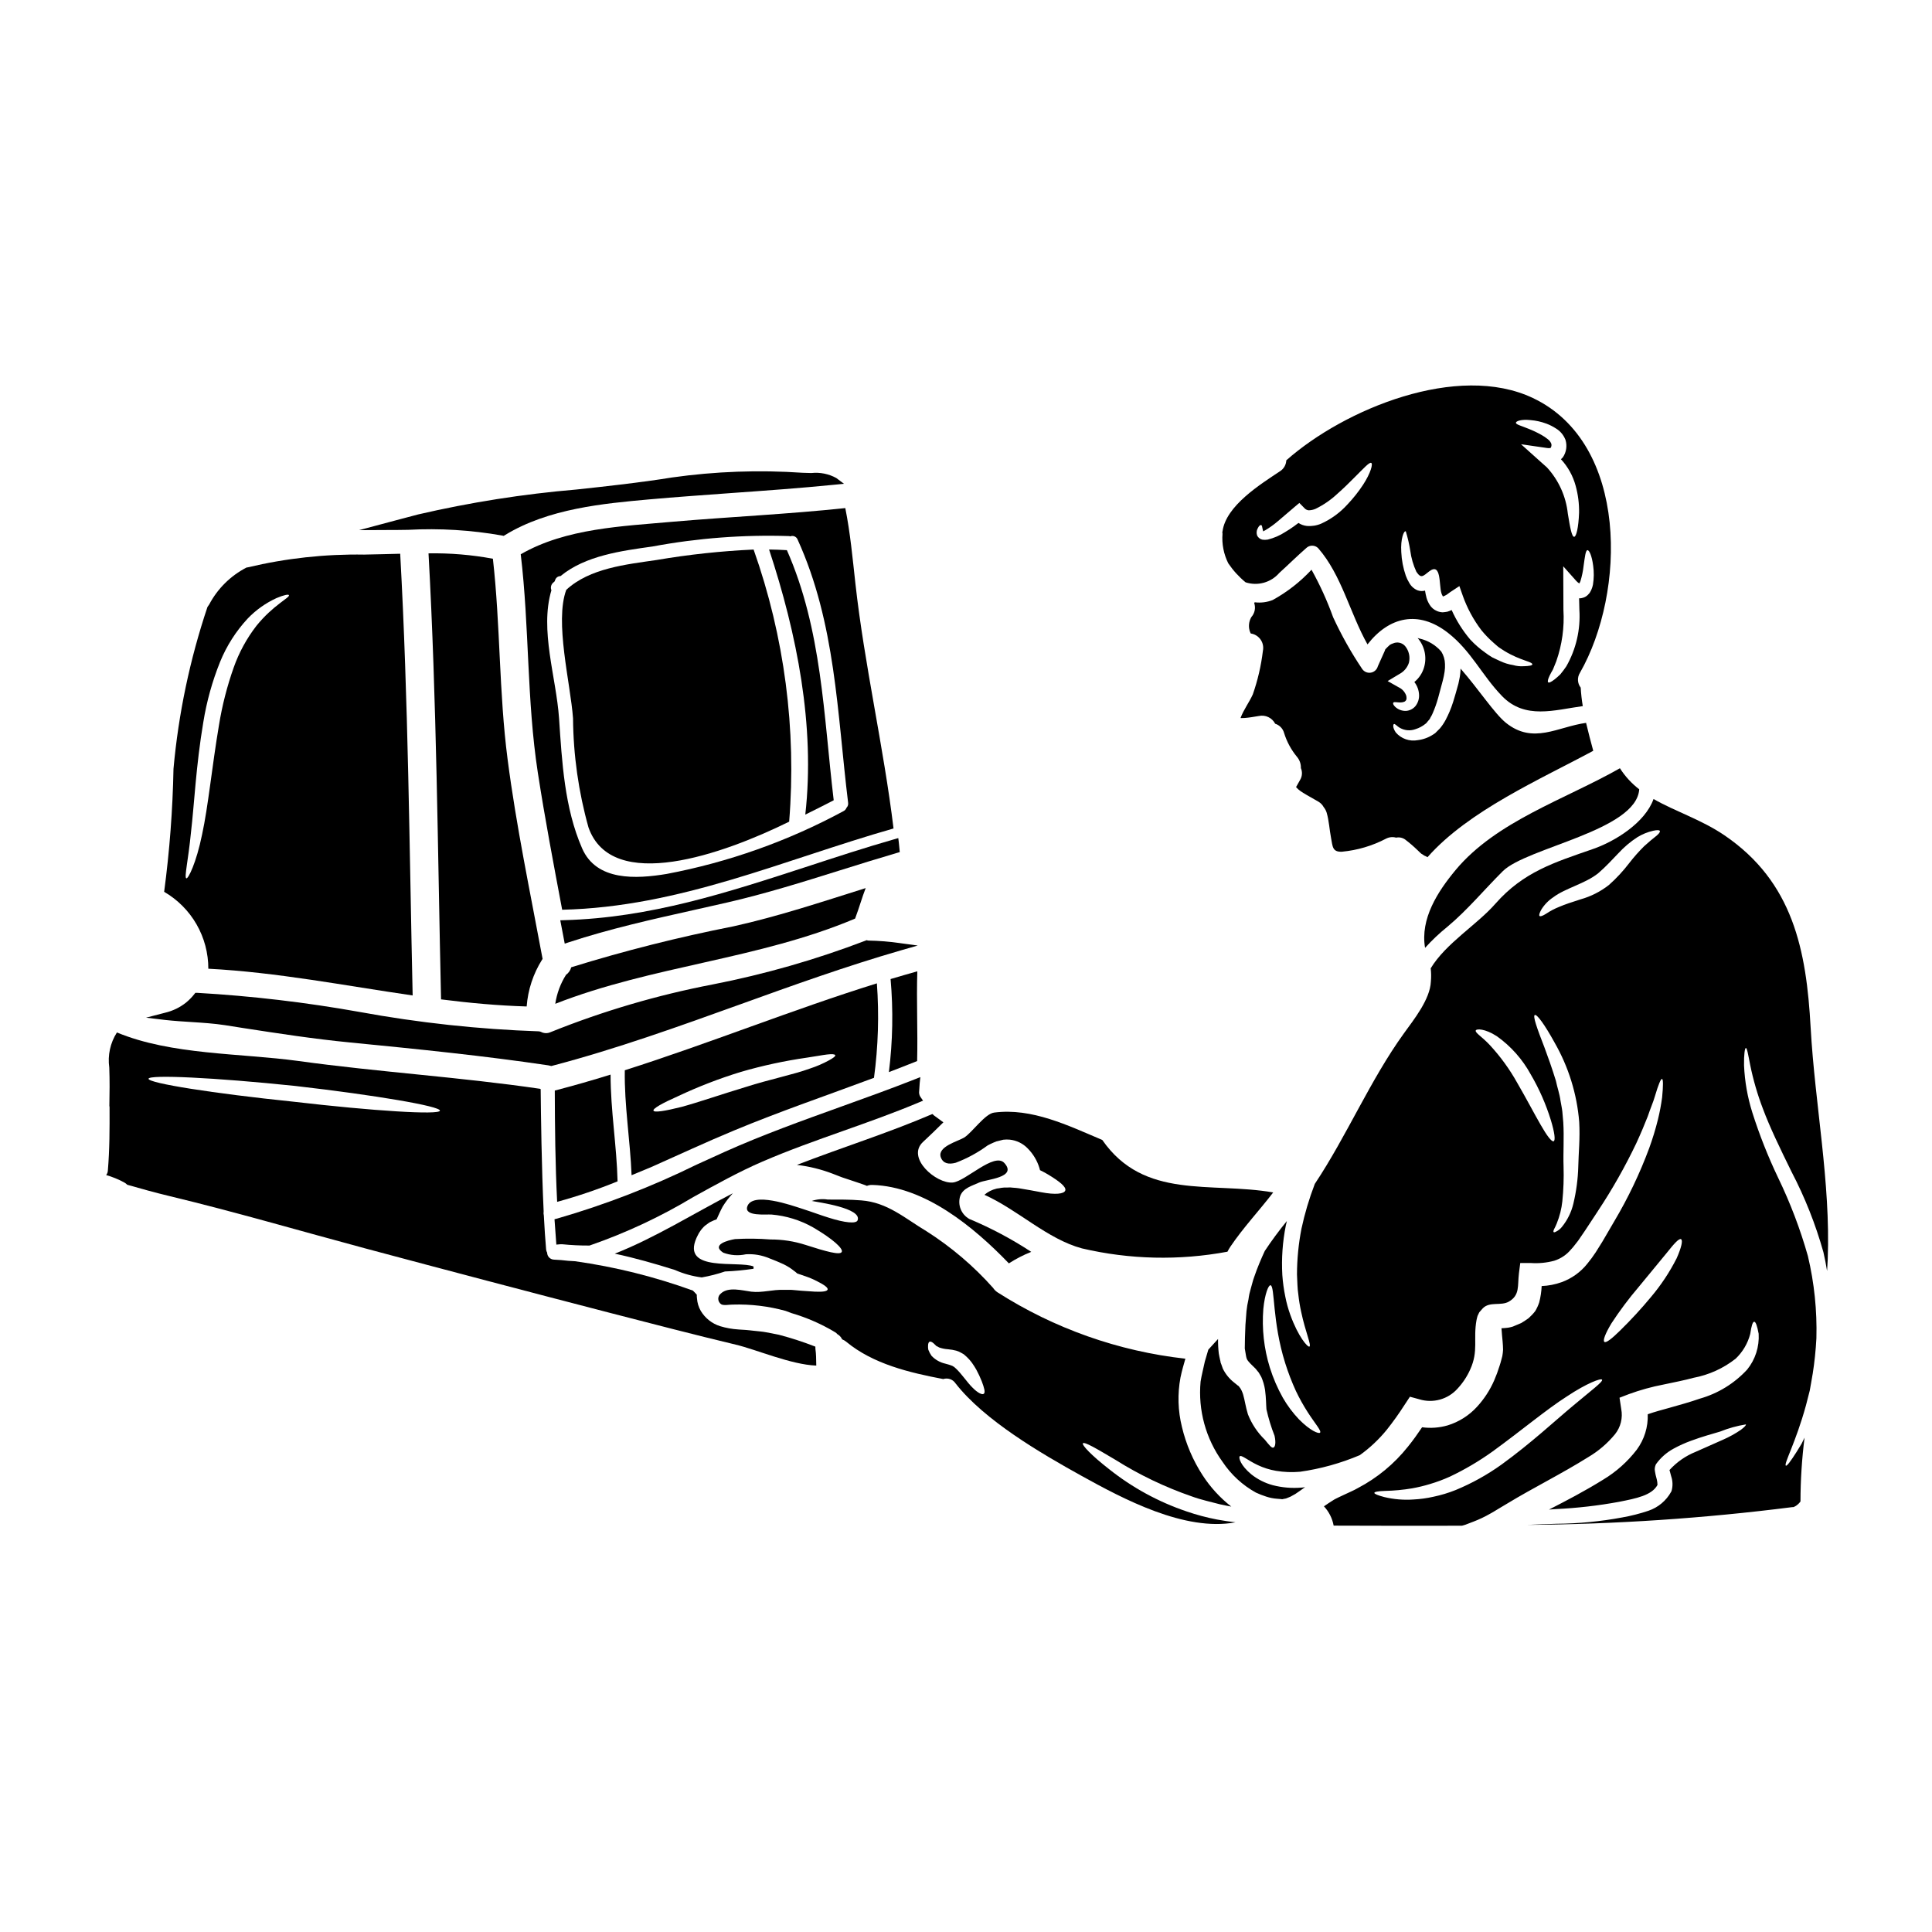 <?xml version="1.0" encoding="UTF-8"?>
<!-- Uploaded to: ICON Repo, www.iconrepo.com, Generator: ICON Repo Mixer Tools -->
<svg fill="#000000" width="800px" height="800px" version="1.1" viewBox="144 144 512 512" xmlns="http://www.w3.org/2000/svg">
 <g>
  <path d="m295.86 334.36c0.078 9.785 1.457 19.516 4.102 28.941 6.203 17.531 35.664 7.086 53.176-1.551v-0.027c1.965-24.426-1.246-48.988-9.422-72.086-8.637 0.395-17.242 1.324-25.762 2.777-8 1.18-17.684 2.148-23.887 7.902-3.137 8.48 1.117 24.738 1.793 34.043z"/>
  <path d="m357.41 359.88c2.953-1.453 5.512-2.754 7.531-3.801-2.699-22.562-3.102-45.168-12.406-66.281-1.574-0.098-3.148-0.148-4.723-0.172 7.375 22.332 12.25 46.742 9.598 70.254z"/>
  <path d="m282 290.89c2.301 19.258 1.574 38.645 4.527 57.859 1.879 12.184 4.18 24.262 6.453 36.344 31.238-0.727 58.352-13.129 87.816-21.539-2.629-21.648-7.707-43.297-10.109-64.945-0.746-6.691-1.352-13.383-2.676-19.961-15.105 1.602-30.387 2.301-45.543 3.602-13.48 1.215-28.465 1.715-40.469 8.641zm71.137-4.824c0.094 0.012 0.184 0.039 0.27 0.074 0.375-0.148 0.793-0.145 1.164 0.016 0.367 0.16 0.66 0.461 0.805 0.836 10.109 22.258 10.457 45.871 13.383 69.73 0.082 0.492-0.078 0.992-0.426 1.348-0.148 0.395-0.445 0.719-0.824 0.902-14.664 7.922-30.465 13.531-46.84 16.633-8.031 1.328-18.609 1.969-22.41-6.801-4.676-10.707-5.328-22.91-6.106-34.445-0.746-10.855-5.176-23.359-2.023-33.941v0.004c-0.273-0.66-0.125-1.418 0.375-1.926 0.148-0.148 0.328-0.277 0.477-0.426 0.047-0.152 0.105-0.305 0.172-0.453 0.223-0.566 0.77-0.941 1.379-0.945 6.629-5.453 16.18-6.691 24.434-7.852v-0.004c11.922-2.219 24.051-3.141 36.172-2.75z"/>
  <path d="m252.16 284.41c8.344-0.449 16.707 0.059 24.934 1.516l0.395 0.086 0.34-0.207c11.48-7.051 26.207-8.371 38.039-9.445 7.367-0.66 14.895-1.18 22.172-1.715 8.902-0.633 18.105-1.289 27.109-2.188l2.516-0.246-2.023-1.516-0.004-0.008c-2.016-1.113-4.328-1.578-6.621-1.328-0.699 0-1.457-0.031-2.277-0.066-11.551-0.793-23.152-0.379-34.617 1.238-8.465 1.371-17.066 2.301-25.387 3.199-14.133 1.195-28.156 3.406-41.973 6.613-1.969 0.5-3.938 1.027-5.867 1.551l-9.746 2.602 7.66-0.039c1.773 0.008 3.559-0.02 5.352-0.047z"/>
  <path d="m329.25 470.73 0.352-0.523 0.199-0.277 0.098-0.125 0.277-0.324 0.277-0.305 0.148-0.148 0.352-0.301-0.004 0.004c0.25-0.207 0.516-0.398 0.785-0.574l0.426-0.277 0.277-0.125c0.477-0.242 0.969-0.449 1.477-0.625 0.477-1.051 0.977-2.199 1.625-3.402 0.781-1.25 1.676-2.422 2.676-3.504-10.156 5.227-20.559 11.781-31.289 16.008 5.398 1.152 10.703 2.676 15.957 4.328v0.004c2.254 0.992 4.641 1.656 7.086 1.965 2.09-0.363 4.144-0.891 6.152-1.574 2.535-0.102 5.066-0.344 7.578-0.723v-0.602c-3.902-1.625-19.184 1.652-15.129-7.555 0.23-0.438 0.453-0.969 0.68-1.344z"/>
  <path d="m293.63 387.85-1.152 0.035 1.18 6.184 1.062-0.348c10.879-3.582 22.23-6.113 33.207-8.566 2.906-0.648 5.816-1.301 8.723-1.969 10.156-2.328 20.176-5.469 29.871-8.508 5.027-1.574 10.055-3.148 15.129-4.633l0.789-0.227-0.066-0.789c-0.051-0.586-0.102-1.18-0.18-1.785l-0.141-1.141-1.105 0.32c-7.727 2.215-15.41 4.723-22.828 7.156-21.492 7-41.777 13.633-64.488 14.27z"/>
  <path d="m387.73 431.06 0.176-1.617-1.516 0.598c-6.492 2.562-13.188 4.969-19.656 7.293-10.121 3.641-20.59 7.402-30.605 11.883-2.508 1.121-5.004 2.262-7.477 3.402v-0.004c-11.863 5.84-24.215 10.621-36.914 14.293l-0.789 0.203 0.488 6.723 0.992-0.09c0.211-0.016 0.418-0.016 0.629 0 2.328 0.238 4.672 0.348 7.012 0.336h0.145l0.141-0.043h0.004c9.539-3.309 18.711-7.598 27.363-12.805 5.973-3.305 12.148-6.731 18.258-9.367 7.035-3.043 14.402-5.656 21.531-8.184 6.602-2.344 13.426-4.762 19.984-7.523l1.121-0.473-0.695-1-0.004 0.004c-0.305-0.48-0.418-1.055-0.324-1.613l0.047-0.707c0.02-0.438 0.047-0.883 0.09-1.309z"/>
  <path d="m295.38 400.34c-0.211 0.809-0.699 1.516-1.379 2-1.473 2.336-2.441 4.949-2.848 7.68 25.762-10.105 53.922-11.781 79.461-22.586 1.152-3.078 1.879-5.754 2.801-8.082-11.602 3.652-23.086 7.477-35.031 10.133-14.516 2.856-28.871 6.477-43.004 10.855z"/>
  <path d="m387.05 425.19c0.199-7.926-0.199-15.859 0.051-23.785-2.363 0.672-4.75 1.352-7.086 2.051 0.727 8.215 0.574 16.484-0.449 24.664 2.481-0.961 4.984-1.914 7.484-2.93z"/>
  <path d="m305.81 428.78c-4.875 1.523-9.805 2.934-14.785 4.227 0.027 9.629 0.125 19.582 0.625 29.488l0.004 0.004c5.441-1.488 10.785-3.301 16.008-5.43-0.227-9.445-1.852-18.809-1.852-28.289z"/>
  <path d="m274.62 292.07c-5.625-1.047-11.34-1.523-17.059-1.426 2.176 39.293 2.426 78.859 3.324 118.2 7.504 0.953 15.055 1.652 22.688 1.879v-0.004c0.332-4.414 1.742-8.684 4.102-12.43 0.035-0.055 0.074-0.105 0.121-0.152-3.273-17.605-6.977-35.164-9.277-52.922-2.301-17.688-1.898-35.492-3.898-53.148z"/>
  <path d="m194.87 414.86c2.871 0.184 5.836 0.375 8.723 0.816l5.008 0.789c9.172 1.414 18.656 2.875 28.059 3.789 18.695 1.832 35.559 3.543 52.648 6.074h-0.004c0.102 0.012 0.203 0.035 0.301 0.066l0.496 0.117 0.227-0.059c16.926-4.434 33.688-10.473 49.906-16.312 13.848-5 28.168-10.137 42.484-14.273l4.488-1.289-4.625-0.629v-0.004c-2.812-0.41-5.648-0.637-8.492-0.684l-0.109-0.02-0.316-0.078-0.305 0.121h0.004c-13.129 5.019-26.668 8.898-40.465 11.598-14.703 2.824-29.102 7.059-42.988 12.648-0.832 0.383-1.797 0.348-2.602-0.098l-0.449-0.113h0.004c-15.98-0.547-31.898-2.269-47.629-5.152-14.211-2.539-28.566-4.227-42.98-5.055h-0.488l-0.312 0.395h0.004c-0.641 0.805-1.363 1.539-2.156 2.188-1.633 1.297-3.527 2.211-5.555 2.688l-5.047 1.309 5.172 0.621c2.34 0.254 4.699 0.402 7 0.547z"/>
  <path d="m338.48 443.61c12.203-5.078 24.762-9.355 37.141-13.98h-0.004c1.121-8.297 1.375-16.688 0.766-25.035-22.457 7.004-44.395 15.906-66.805 23.035-0.148 9.305 1.426 18.5 1.797 27.816 1.777-0.75 3.543-1.453 5.305-2.203 7.238-3.207 14.438-6.582 21.801-9.633zm-14.809-9.105c5.406-2.547 10.992-4.703 16.707-6.453 5.742-1.664 11.59-2.926 17.508-3.773 2.25-0.328 4.027-0.676 5.301-0.828 1.273-0.148 2.027-0.098 2.152 0.176 0.125 0.277-0.504 0.746-1.652 1.375-1.609 0.883-3.301 1.609-5.047 2.176-4.352 1.602-10.578 2.824-17.059 4.902-6.531 1.969-12.508 4.051-16.926 5.25-4.453 1.125-7.277 1.551-7.477 1-0.203-0.547 2.316-1.973 6.492-3.824z"/>
  <path d="m469.51 293.29c1.277 1.887 2.816 3.582 4.578 5.027 3.203 1.047 6.723 0.07 8.93-2.477 2.402-2.176 4.699-4.453 7.129-6.578 0.879-0.875 2.301-0.875 3.176 0 6.227 7.129 8.379 17.156 13.078 25.512 5.703-7.328 13.48-9.156 21.285-3.102 6.227 4.852 9.004 11.254 14.355 16.781 6.106 6.324 13.957 3.676 21.41 2.676l0.004 0.004c-0.273-1.621-0.457-3.258-0.551-4.902-0.891-1.141-0.969-2.715-0.199-3.938 12.129-21.207 13.008-60.754-12.48-72.816-19.91-9.445-49.922 2.879-65.336 16.508h-0.004c-0.047 1.184-0.672 2.269-1.672 2.902-5.18 3.453-14.336 9.133-15.23 15.934h-0.004c-0.027 0.062-0.047 0.129-0.051 0.199 0 0.148 0.051 0.277 0.051 0.426-0.215 2.703 0.316 5.418 1.531 7.844zm93.32 4.723c0.41-1.336 0.695-2.711 0.848-4.102 0.352-2.5 0.527-4.027 1-4.102 0.473-0.074 1.18 1.426 1.527 4.102 0.234 1.66 0.215 3.348-0.051 5.004-0.121 0.598-0.32 1.18-0.598 1.723l-0.277 0.477h0.004c-0.145 0.188-0.305 0.367-0.477 0.527-0.375 0.387-0.852 0.66-1.375 0.789-0.305 0.109-0.629 0.152-0.953 0.125 0.023 0.973 0.051 2 0.074 3.051 0.332 5.215-0.867 10.414-3.449 14.957-0.504 0.754-1.047 1.48-1.629 2.176-0.492 0.477-1.008 0.926-1.551 1.352-0.875 0.672-1.449 0.926-1.648 0.723-0.199-0.199-0.051-0.852 0.395-1.773 0.227-0.477 0.527-1.023 0.879-1.625 0.277-0.648 0.574-1.402 0.902-2.227l-0.004-0.004c1.52-4.348 2.156-8.957 1.875-13.555 0-2.148-0.023-4.25-0.023-6.203l-0.023-5.352 3.426 3.852c0.242 0.27 0.52 0.504 0.824 0.699 0.102-0.156 0.207-0.383 0.305-0.609zm-13.266-42.688c1.453 0.117 2.883 0.438 4.25 0.945 0.887 0.332 1.734 0.762 2.527 1.277 1.121 0.672 1.988 1.691 2.477 2.906l0.023 0.023 0.027 0.098c0.488 1.566 0.23 3.273-0.699 4.629-0.156 0.176-0.324 0.344-0.5 0.5 1.852 2 3.188 4.422 3.898 7.051 0.641 2.32 0.945 4.723 0.902 7.129-0.148 4.004-0.75 6.375-1.305 6.375-0.625 0-1.074-2.426-1.672-6.125v0.004c-0.484-4.586-2.434-8.891-5.551-12.281-0.527-0.453-1.027-0.902-1.527-1.355l-5.324-4.773 6.902 1c0.672 0.098 0.949-0.023 0.973-0.074 0.188-0.316 0.242-0.695 0.148-1.051-0.188-0.469-0.496-0.879-0.898-1.184-0.543-0.445-1.129-0.844-1.75-1.18-1.105-0.621-2.25-1.164-3.43-1.625-2.023-0.828-3.25-1.098-3.297-1.551-0.047-0.453 1.379-0.992 3.824-0.738zm-33.016 29.488c0.516 1.676 0.91 3.383 1.184 5.117 0.254 1.938 0.801 3.828 1.625 5.602 1.273 1.875 1.723 1.18 3.379-0.102 3.301-2.527 2.574 3.676 3.25 5.754h-0.004c0.082 0.277 0.199 0.543 0.352 0.789 0.023 0.023 0.051 0.074 0.074 0.098 0.023 0.023 0.051-0.023 0.074-0.023 0.273-0.105 0.535-0.23 0.789-0.375 0.328-0.176 0.699-0.527 1.051-0.75l2.43-1.602 0.898 2.551h-0.004c1.164 3.277 2.828 6.359 4.93 9.129 0.945 1.16 1.98 2.238 3.102 3.231 0.551 0.449 1.027 0.949 1.551 1.324 0.523 0.375 1.074 0.699 1.574 1.027 4.106 2.477 7.328 2.773 7.281 3.477 0 0.301-0.789 0.453-2.328 0.5l0.004-0.004c-0.93 0.062-1.863-0.039-2.758-0.301-1.227-0.191-2.422-0.562-3.543-1.102-0.625-0.301-1.273-0.598-1.969-0.926h0.004c-0.684-0.402-1.34-0.844-1.969-1.324-1.414-1.008-2.723-2.152-3.902-3.426-2-2.356-3.656-4.984-4.918-7.805-0.352 0.148-0.699 0.301-1.098 0.426-0.426 0.082-0.852 0.141-1.281 0.172-0.504-0.02-1.004-0.129-1.473-0.32-0.852-0.34-1.566-0.957-2.027-1.754-0.34-0.551-0.605-1.148-0.785-1.773-0.176-0.676-0.301-1.305-0.395-1.902-0.648 0.18-1.336 0.152-1.969-0.074-0.949-0.391-1.734-1.102-2.223-2.004-0.363-0.594-0.664-1.219-0.902-1.875-0.699-2.023-1.102-4.137-1.199-6.277-0.223-3.504 0.703-5.731 1.18-5.477zm-39.27-0.723c0.352-0.789 0.699-0.977 0.926-0.953 0.223 0.023 0.305 0.551 0.426 1.18 0.027 0.148 0.102 0.301 0.125 0.449l0.051 0.125c0.02-0.051 0.035-0.098 0.047-0.148 0.051-0.051 0.199-0.074 0.43-0.199v-0.004c1.184-0.703 2.305-1.508 3.352-2.402 1.352-1.148 2.852-2.426 4.453-3.801l1.25-1.051 1.402 1.426h-0.004c0.289 0.305 0.68 0.492 1.098 0.527 0.621-0.016 1.234-0.148 1.805-0.395 2.106-1.027 4.047-2.363 5.758-3.965 1.723-1.523 3.223-3 4.477-4.273 2.551-2.527 3.981-4.152 4.504-3.938 0.523 0.215-0.098 2.648-2.148 5.801l-0.004 0.004c-1.219 1.852-2.602 3.594-4.129 5.203-1.938 2.144-4.297 3.875-6.926 5.078-1.211 0.527-2.539 0.742-3.856 0.625-0.785-0.086-1.539-0.355-2.199-0.789-0.375 0.277-0.789 0.551-1.125 0.828-0.789 0.574-1.602 1.102-2.402 1.574-1.418 0.922-2.984 1.598-4.629 2.004-0.461 0.082-0.934 0.09-1.395 0.023-0.605-0.129-1.121-0.523-1.402-1.074-0.223-0.609-0.184-1.277 0.102-1.859z"/>
  <path d="m522.31 371.16c10.855-12.332 30.062-20.711 43.918-28.191-0.672-2.477-1.324-4.953-1.902-7.402-7.527 1.027-14.004 5.805-21.254-0.023-3.027-2.453-7.227-8.902-12.004-14.359-0.008 0.469-0.039 0.938-0.098 1.402-0.102 1.078-0.328 1.727-0.477 2.602-0.25 0.879-0.5 1.75-0.723 2.578-0.223 0.828-0.5 1.625-0.727 2.426l-0.004-0.004c-0.508 1.602-1.16 3.148-1.945 4.629-0.426 0.793-0.93 1.539-1.504 2.227-0.238 0.262-0.488 0.512-0.75 0.75l-0.5 0.5-0.527 0.352c-1.223 0.805-2.617 1.32-4.074 1.5-2.176 0.418-4.41-0.363-5.852-2.051-0.902-1.352-0.676-2.074-0.504-2.199 0.277-0.199 0.789 0.551 1.652 1.023 1.266 0.703 2.773 0.812 4.125 0.301 0.949-0.297 1.832-0.773 2.602-1.402l0.176-0.148 0.074-0.051 0.074-0.098 0.152-0.199c0.223-0.277 0.473-0.527 0.672-0.789 0.199-0.5 0.477-0.789 0.75-1.477h0.004c0.578-1.32 1.062-2.684 1.449-4.074 0.395-1.504 0.828-3.055 1.25-4.652 0.203-0.777 0.363-1.566 0.477-2.359 0.098-0.664 0.129-1.332 0.098-2-0.02-1.176-0.363-2.32-0.992-3.312-1.465-1.691-3.422-2.879-5.598-3.398-0.223-0.047-0.441-0.105-0.656-0.176 1.836 2.106 2.484 4.992 1.73 7.676-0.434 1.566-1.344 2.957-2.602 3.981 0.762 0.973 1.199 2.164 1.25 3.402 0.051 1.07-0.289 2.129-0.953 2.973-0.617 0.742-1.512 1.203-2.477 1.277-1.094 0.047-2.164-0.359-2.949-1.125-0.426-0.449-0.574-0.789-0.473-1 0.172-0.523 1.773 0.223 3-0.324 0.5-0.305 0.625-0.699 0.477-1.504-0.328-1.016-1.062-1.848-2.027-2.297l-2.926-1.652 3.125-1.875c1.184-0.625 2.082-1.68 2.504-2.953 0.398-1.559 0.023-3.215-1.004-4.453-0.797-0.91-2.094-1.195-3.199-0.699-0.301 0.098-0.586 0.227-0.852 0.395-0.395 0.352-0.789 0.75-1.199 1.18-0.031 0.129-0.074 0.254-0.129 0.375-0.625 1.355-1.223 2.777-1.852 4.129h0.004c-0.238 0.867-0.961 1.52-1.848 1.668-0.891 0.152-1.785-0.23-2.293-0.973-2.93-4.356-5.504-8.941-7.703-13.707-1.566-4.348-3.481-8.559-5.727-12.598-2.977 3.207-6.449 5.918-10.281 8.027-1.516 0.602-3.16 0.809-4.777 0.602-0.051 0.07-0.09 0.145-0.125 0.223 0.43 1.273 0.145 2.676-0.75 3.68-0.535 0.91-0.746 1.977-0.598 3.023 0.055 0.438 0.18 0.859 0.375 1.254l0.098 0.098c1.043 0.164 1.973 0.75 2.574 1.621 0.598 0.867 0.816 1.945 0.602 2.981-0.473 3.93-1.367 7.797-2.676 11.531-0.973 2.148-2.449 4.078-3.25 6.254h-0.004c0.051 0.016 0.102 0.023 0.152 0.023 0.305 0 0.625 0 0.93-0.023 1.324-0.102 2.363-0.305 3.773-0.527 1.742-0.375 3.516 0.469 4.328 2.051 1.156 0.363 2.047 1.285 2.363 2.453 0.711 2.301 1.867 4.441 3.398 6.297 0.715 0.836 1.09 1.906 1.051 3 0.453 1.043 0.359 2.242-0.246 3.203-0.352 0.598-0.699 1.223-1.027 1.828v0.023c0.102 0.074 0.574 0.574 0.574 0.574 0.41 0.359 0.855 0.68 1.328 0.953 1.328 0.824 2.699 1.523 4.027 2.328l-0.004-0.004c0.582 0.344 1.059 0.836 1.379 1.426 0.352 0.43 0.621 0.922 0.789 1.449 0.648 2.203 0.746 4.531 1.18 6.777 0.434 2.246 0.328 3.727 2.902 3.606 4.07-0.383 8.031-1.555 11.656-3.453 0.824-0.43 1.781-0.527 2.676-0.273 0.82-0.172 1.672 0 2.363 0.473 1.164 0.883 2.273 1.836 3.324 2.852 0.277 0.277 0.527 0.523 0.828 0.789 0.102 0.098 0.125 0.125 0.176 0.148 0.172 0.098 0.598 0.352 0.723 0.449-0.051 0.027-0.074 0-0.125-0.023 0.359 0.133 0.703 0.297 1.031 0.492z"/>
  <path d="m623.84 416.35c-1.125-20.562-4.652-38.598-22.828-50.977-6.227-4.227-13.027-6.297-18.805-9.633-2.25 6.328-10.281 11.281-16.137 13.285-10.203 3.543-18.332 6.027-25.762 14.457-4.875 5.578-13.156 10.504-17.156 17.129l-0.004 0.004c0.141 1.16 0.156 2.336 0.047 3.504-0.195 4.723-4.551 10.133-7.129 13.707-8.977 12.434-15.105 27.113-23.617 39.895-0.027 0.051-0.051 0.074-0.051 0.125-1.469 3.828-2.637 7.769-3.5 11.777-0.777 3.988-1.172 8.043-1.184 12.105 0.098 1.879 0.098 3.676 0.352 5.301 0.168 1.547 0.414 3.086 0.75 4.606 1.152 5.453 2.801 8.953 2.176 9.23-0.449 0.172-2.926-2.527-5.051-8.43-0.566-1.574-1.012-3.188-1.328-4.828-0.387-1.879-0.648-3.785-0.785-5.703-0.246-4.398 0.062-8.809 0.926-13.129 0.074-0.395 0.172-0.789 0.277-1.18l-0.004-0.004c-2.082 2.543-4.035 5.188-5.852 7.93-0.977 2.125-1.969 4.43-2.824 6.953-0.352 0.926-0.551 1.926-0.852 2.902-0.125 0.5-0.277 1-0.395 1.5-0.117 0.5-0.172 0.977-0.25 1.477-0.242 1.035-0.418 2.09-0.527 3.148-0.074 1.199-0.172 2.402-0.277 3.625-0.051 1.152-0.074 2.301-0.125 3.406-0.047 1.273 0 1.969-0.047 2.824 0.523 2.926 0.246 2.676 1.551 4.074 0.352 0.352 0.789 0.75 1.301 1.277 0.301 0.348 0.574 0.695 0.852 1.047l0.395 0.676 0.246 0.426 0.102 0.223 0.199 0.5 0.004 0.004c0.121 0.309 0.23 0.629 0.32 0.953 0.168 0.582 0.301 1.176 0.395 1.773 0.301 2.199 0.273 4.051 0.375 5.176 0.531 2.387 1.25 4.731 2.148 7.008 0.426 1.926 0.148 2.949-0.277 3.125-0.5 0.223-1.18-0.723-2.297-2.078-1.957-1.898-3.484-4.191-4.481-6.727-0.625-2.027-0.824-3.727-1.273-5.25v-0.004c-0.109-0.348-0.238-0.691-0.395-1.027-0.059-0.148-0.137-0.289-0.223-0.422l-0.074-0.125c-0.027-0.047-0.5-0.672-0.5-0.672l-0.004-0.004c-0.066-0.02-0.125-0.055-0.176-0.102-0.352-0.277-0.699-0.547-1.051-0.852-1.246-0.977-2.254-2.223-2.953-3.648l-0.426-1.203-0.121-0.301-0.027-0.074-0.047-0.199v-0.098l-0.102-0.426c-0.125-0.574-0.246-1.074-0.352-1.727v-0.004c-0.148-1.27-0.215-2.547-0.199-3.824-0.852 0.953-1.723 1.902-2.574 2.824-0.328 1.051-0.625 2.051-0.926 3.148-0.352 1.723-0.879 3.699-1.125 5.324v0.004c-0.695 7.555 1.375 15.109 5.824 21.254 2.258 3.391 5.293 6.188 8.855 8.156 0.879 0.402 1.781 0.754 2.703 1.051 0.938 0.312 1.91 0.504 2.898 0.574l0.926 0.074 0.426 0.051c0.395-0.125 0.652-0.102 1.004-0.199 0.395-0.176 0.746-0.277 1.18-0.477l1.305-0.723c0.824-0.551 1.672-1.152 2.574-1.801-0.324 0.051-0.625 0.102-0.977 0.125v-0.004c-2.555 0.211-5.121-0.008-7.602-0.648-2.059-0.559-3.984-1.531-5.656-2.856-2.926-2.426-3.402-4.43-3.102-4.777 0.426-0.5 2.176 1.078 4.723 2.277v0.004c1.555 0.738 3.203 1.262 4.902 1.551 2.106 0.352 4.246 0.434 6.375 0.246 5.445-0.773 10.77-2.254 15.836-4.398 2.672-1.918 5.074-4.18 7.148-6.727 1.672-2.106 3.234-4.293 4.684-6.555l1.449-2.203 2.477 0.676h-0.004c3.648 1.129 7.617 0.023 10.156-2.828 1.391-1.496 2.523-3.211 3.352-5.074 2.25-4.953 0.746-8 1.672-13.105l0.004-0.004c0.07-0.371 0.16-0.738 0.273-1.098l0.051-0.102c0-0.023 0.375-0.789 0.375-0.789l0.074-0.102 0.305-0.352c0.172-0.223 0.395-0.449 0.598-0.672 1.828-1.852 4.777-0.551 6.879-1.75 2.977-1.723 2.273-4.152 2.676-7.477l0.352-2.754h2.824v-0.004c2.078 0.141 4.164-0.062 6.176-0.602 1.742-0.551 3.289-1.594 4.453-3 0.676-0.676 1.25-1.551 1.879-2.301 0.625-0.926 1.223-1.801 1.828-2.676 1.18-1.797 2.328-3.543 3.426-5.203l-0.004-0.004c3.82-5.762 7.231-11.785 10.207-18.031 1.199-2.602 2.199-5.004 3.004-7.055 0.695-2.102 1.477-3.828 1.902-5.352 0.898-3.027 1.551-4.629 1.875-4.555 0.324 0.074 0.328 1.777 0.023 4.93h-0.004c-0.262 1.953-0.629 3.891-1.098 5.801-0.641 2.586-1.418 5.133-2.328 7.633-2.484 6.691-5.566 13.148-9.207 19.285-1.023 1.773-2.098 3.602-3.199 5.481-0.574 0.926-1.148 1.852-1.75 2.797-0.688 1.051-1.43 2.059-2.227 3.027-1.777 2.234-4.144 3.934-6.828 4.906-1.695 0.609-3.477 0.953-5.277 1.023-0.066 1.461-0.285 2.91-0.648 4.328-0.266 0.805-0.621 1.574-1.051 2.301-0.531 0.688-1.129 1.32-1.777 1.898-0.625 0.426-1.273 0.902-1.93 1.273l-1.875 0.789-0.223 0.098-0.125 0.051c-0.023 0.023-0.527 0.148-0.527 0.148s-0.449 0.098-0.449 0.098v0.004c-0.156 0.035-0.316 0.059-0.477 0.074l-0.746 0.074c-0.277 0.004-0.551 0.02-0.828 0.051l0.023 0.223 0.125 1.602c0.102 1.125 0.25 2.301 0.277 3.852v0.004c-0.027 0.574-0.098 1.141-0.199 1.703l-0.223 0.852c-0.148 0.574-0.301 1.125-0.523 1.797h-0.004c-0.395 1.285-0.863 2.547-1.398 3.777-1.121 2.582-2.672 4.957-4.578 7.027-2.102 2.293-4.781 3.988-7.754 4.902-2.199 0.637-4.508 0.809-6.777 0.5-1.18 1.75-2.402 3.477-3.801 5.203h-0.004c-3.586 4.5-8.066 8.203-13.156 10.879-1.199 0.699-2.477 1.199-3.699 1.797l-1.676 0.789-0.852 0.43-0.598 0.375c-0.602 0.352-1.402 0.926-2.227 1.477h-0.004c1.332 1.422 2.227 3.199 2.578 5.117 11.328 0.027 22.66 0.074 33.988 0.027 0.328-0.074 0.625-0.176 0.953-0.277 0.676-0.25 1.352-0.5 2.051-0.789v0.004c1.562-0.598 3.078-1.316 4.527-2.152l0.301-0.172 0.051-0.023 0.602-0.352 1.199-0.727c0.824-0.473 1.625-0.977 2.477-1.477 6.629-4.027 14.234-7.777 21.383-12.254 2.676-1.586 5.055-3.629 7.031-6.031 1.504-1.879 2.106-4.328 1.648-6.691l-0.453-2.981 2.477-0.953c3-1.098 6.086-1.953 9.23-2.551 2.852-0.598 5.512-1.125 7.902-1.773 4.07-0.766 7.894-2.496 11.152-5.055 1.883-1.785 3.227-4.066 3.879-6.578 0.301-2.074 0.648-3.227 1.051-3.227s0.789 1.102 1.18 3.176c0.207 3.441-0.879 6.832-3.051 9.508-3.394 3.676-7.738 6.34-12.555 7.703-2.578 0.902-5.305 1.652-8.059 2.43-1.902 0.523-3.879 1.051-5.727 1.699 0.121 3.363-0.902 6.668-2.898 9.379-2.445 3.184-5.465 5.879-8.906 7.949-4.953 3.078-9.781 5.582-14.359 7.93 0.602-0.027 1.18-0.074 1.777-0.125h0.004c5.621-0.262 11.223-0.902 16.758-1.922 4.555-0.902 8.703-1.699 10.207-4.481h-0.004c-0.004-0.48-0.062-0.961-0.176-1.426l-0.324-1.273c-0.051-0.25-0.102-0.449-0.148-0.789-0.027-0.199-0.051-0.305-0.078-0.551-0.008-0.438 0.078-0.871 0.25-1.273l0.023-0.074 0.051-0.102 0.004-0.004c1.211-1.699 2.793-3.102 4.629-4.102 1.508-0.828 3.078-1.539 4.699-2.125 2.977-1.102 5.578-1.797 7.68-2.426h-0.004c2.199-0.887 4.492-1.523 6.832-1.898 0.074 0.199-0.352 0.699-1.352 1.449-1.469 1-3.023 1.863-4.652 2.578-2.027 0.902-4.481 1.969-7.277 3.227-2.664 1.062-5.051 2.723-6.981 4.848 0.023 0.102 0.074 0.199 0.098 0.305l0.352 1.324v-0.004c0.434 1.262 0.473 2.625 0.105 3.906-0.027 0.047-0.102 0.223-0.102 0.223h-0.004c-1.305 2.363-3.445 4.156-6 5.027-2.281 0.766-4.613 1.359-6.981 1.777-5.742 1.07-11.566 1.633-17.406 1.676-2.797 0.098-5.43 0.176-7.871 0.301l-0.004-0.004c23.5-0.164 46.969-1.734 70.281-4.699 0.152-0.023 0.301-0.031 0.453-0.027 0.211-0.129 0.426-0.246 0.648-0.348 0-0.047 0.375-0.277 0.477-0.375 0.25-0.227 0.477-0.48 0.676-0.754 0.008-5.656 0.371-11.309 1.078-16.922-0.277 0.574-0.527 1.125-0.789 1.625-0.477 0.789-0.902 1.5-1.301 2.125-1.602 2.527-2.578 3.824-2.856 3.676-0.648-0.375 2.602-6.055 5.328-16.008 0.301-1.223 0.648-2.551 1-3.902 0.277-1.379 0.477-2.824 0.75-4.301h0.008c0.5-3.164 0.832-6.356 1-9.555 0.195-7.328-0.562-14.652-2.254-21.785-2.016-7.117-4.652-14.047-7.871-20.711-2.68-5.606-4.973-11.395-6.852-17.316-1.277-4.055-2.019-8.262-2.199-12.508-0.051-2.953 0.223-4.578 0.477-4.602 0.324 0 0.598 1.648 1.148 4.481v-0.004c0.809 3.981 1.945 7.887 3.398 11.68 1.801 4.828 4.481 10.379 7.555 16.633 3.547 6.793 6.379 13.934 8.453 21.309 0.395 1.676 0.699 3.348 0.977 5.004 0.074-1.027 0.125-2.078 0.172-3.125 0.773-20.492-3.379-40.898-4.527-61.359zm-135.59 103.8c-1.645-1.73-3.082-3.656-4.277-5.727-1.426-2.539-2.582-5.223-3.453-8.004-1.559-5.027-2.144-10.309-1.723-15.555 0.395-4.004 1.375-6.352 1.902-6.254 1.199 0.148 0.426 9.656 3.879 20.586l-0.004-0.004c0.797 2.535 1.746 5.016 2.852 7.43 0.93 1.949 1.98 3.836 3.148 5.652 1.969 3.055 3.699 4.953 3.25 5.402-0.344 0.375-2.621-0.527-5.574-3.527zm64.027-78.086c-1.672-2.879-3.75-6.902-6.227-11.156-2.012-3.602-4.449-6.953-7.254-9.98-2.023-2.172-3.977-3.273-3.699-3.848 0.172-0.477 2.402-0.527 5.578 1.523 3.734 2.656 6.812 6.129 9.004 10.152 2.238 3.828 4.023 7.898 5.328 12.133 0.977 3.227 1.25 5.352 0.723 5.555-0.527 0.199-1.797-1.477-3.453-4.379zm9.98 11.078h0.004c-0.094 3.316-0.531 6.617-1.305 9.844-0.535 2.262-1.578 4.375-3.051 6.18-0.391 0.488-0.887 0.895-1.449 1.18-0.395 0.223-0.625 0.277-0.727 0.172-0.102-0.102-0.074-0.348 0.102-0.746 0.273-0.504 0.512-1.023 0.727-1.551 0.762-1.875 1.262-3.844 1.477-5.856 0.312-3.082 0.422-6.184 0.324-9.281-0.125-3.543 0.172-7.727-0.074-11.656-0.078-0.977-0.152-1.926-0.25-2.852s-0.328-1.902-0.477-2.824c-0.246-1.879-0.875-3.602-1.223-5.305-1.027-3.348-2.102-6.352-3.051-8.902-1.969-5.051-3.102-8.266-2.555-8.555 0.547-0.289 2.578 2.453 5.254 7.305v0.004c3.695 6.438 5.922 13.609 6.523 21.008 0.254 4.383-0.172 8.184-0.246 11.828zm20.559-87.516c-0.789 0.602-1.852 1.504-3.102 2.629-1.406 1.395-2.723 2.883-3.934 4.453-1.609 2.109-3.418 4.059-5.402 5.824-2.227 1.746-4.777 3.039-7.504 3.801-2.297 0.727-4.176 1.352-5.699 2.004-1.23 0.492-2.402 1.113-3.504 1.852-0.875 0.551-1.477 0.75-1.676 0.551-0.199-0.199-0.023-0.789 0.477-1.699 0.816-1.312 1.906-2.434 3.199-3.281 3.102-2.363 8.48-3.602 11.883-6.352 2.148-1.852 3.574-3.477 5.324-5.277 1.5-1.633 3.195-3.07 5.055-4.273 1.297-0.797 2.715-1.371 4.199-1.703 1.027-0.227 1.652-0.199 1.75 0.074 0.102 0.277-0.289 0.777-1.062 1.398zm-21.832 150.82c-4.801 3.981-11.109 9.906-19.035 15.656-3.793 2.723-7.887 4.996-12.199 6.777-1.914 0.766-3.891 1.359-5.906 1.781-1.75 0.395-3.531 0.637-5.324 0.723-2.578 0.176-5.168-0.043-7.68-0.648-1.699-0.453-2.625-0.828-2.625-1.102 0-0.277 1.023-0.477 2.797-0.523h0.004c2.406-0.055 4.805-0.281 7.176-0.676 1.617-0.289 3.211-0.672 4.781-1.152 1.801-0.531 3.566-1.191 5.277-1.965 3.941-1.871 7.707-4.09 11.254-6.629 7.629-5.531 14.332-11.184 19.711-14.605 5.324-3.543 9.105-4.93 9.352-4.453 0.289 0.539-2.832 2.816-7.582 6.816zm27.336-38.965c-1.863 3.668-4.144 7.109-6.801 10.25-2.562 3.094-5.285 6.047-8.156 8.859-2.176 2.148-3.699 3.348-4.176 3.027-0.477-0.324 0.223-2.199 1.852-4.902v-0.004c2.203-3.367 4.617-6.594 7.231-9.656 2.902-3.543 5.555-6.75 7.477-9.078 1.902-2.402 3.227-3.879 3.75-3.578 0.523 0.301 0.102 2.203-1.176 5.082z"/>
  <path d="m393.33 450.72c0.625 1.672 2.125 1.902 3.938 1.426h-0.004c3.023-1.141 5.875-2.688 8.48-4.602 0.395-0.227 1-0.5 1.5-0.727l0.789-0.324 0.527-0.125c0.449-0.098 0.875-0.223 1.301-0.328h-0.004c0.574-0.07 1.152-0.078 1.727-0.023 1.832 0.191 3.535 1.027 4.801 2.359 1.426 1.445 2.481 3.215 3.074 5.152 0.074 0.227 0.102 0.395 0.152 0.578 0.746 0.375 1.449 0.723 2.051 1.098 3.074 1.852 4.953 3.324 4.652 4.277s-2.703 1.18-6.379 0.473c-1.797-0.324-3.801-0.723-5.902-1.047-0.523-0.102-1.023-0.102-1.547-0.152-0.516-0.078-1.035-0.094-1.551-0.047-0.504-0.027-1.008 0-1.504 0.074l-0.699 0.125-0.375 0.047-0.172 0.027-0.102 0.023-0.004 0.004c-1.18 0.277-2.277 0.836-3.199 1.625 8.902 4.004 16.656 11.73 25.836 14.203 12.656 2.969 25.793 3.266 38.574 0.879 0.23-0.457 0.488-0.898 0.77-1.324 3.426-5.078 7.629-9.527 11.355-14.383-16.582-2.879-34.215 2.051-45.297-13.906-9.055-3.824-18.66-8.555-28.664-7.254-2.426 0.301-5.801 5.277-7.953 6.629-1.617 0.988-7.195 2.387-6.172 5.242z"/>
  <path d="m529.74 374.58c-4.723 5.68-9.402 12.883-8.082 20.613 1.824-2.023 3.809-3.898 5.934-5.606 5.375-4.504 9.703-9.781 14.652-14.703 6.328-6.297 35.426-10.73 36.168-21.711-2.019-1.547-3.75-3.434-5.117-5.578-14.543 8.277-32.781 14.031-43.555 26.984z"/>
  <path d="m355.26 452.72c3.219 0.383 6.375 1.164 9.402 2.324l2.328 0.902 0.277 0.098 0.148 0.051c0.051 0.023 0.449 0.148 0.449 0.148l1.125 0.375c1.477 0.477 2.902 0.977 4.277 1.453 0.148 0.074 0.301 0.125 0.477 0.199 0.465-0.191 0.969-0.277 1.477-0.25 13.879 0.426 26.785 11.078 36.141 20.785 1.871-1.203 3.856-2.227 5.926-3.051-5.18-3.402-10.664-6.316-16.383-8.707-2.172-1.195-3.191-3.766-2.426-6.125 0.789-2.098 3.148-2.676 5.031-3.543 1.883-0.867 10.203-1.273 6.652-5.176-2.676-2.93-10.281 4.875-13.656 5.176-4.402 0.395-12.453-6.578-7.871-10.777 1.828-1.676 3.602-3.43 5.375-5.18-0.277-0.172-0.527-0.375-0.789-0.574l-1.648-1.199c-0.172-0.148-0.328-0.301-0.477-0.426-11.754 5.055-23.957 8.852-35.887 13.48z"/>
  <path d="m360.21 502.52s-0.051-0.426-0.074-0.676h-0.004c-0.039-0.324-0.059-0.648-0.051-0.973-3.16-1.234-6.394-2.285-9.676-3.148-1.074-0.199-2.199-0.426-3.324-0.648-1.125-0.223-2.301-0.277-3.481-0.426l-0.875-0.098-1.074-0.102c-0.625-0.023-1.305-0.074-1.969-0.125v-0.004c-1.648-0.102-3.277-0.395-4.856-0.875-2.141-0.68-3.961-2.121-5.113-4.047-0.582-1.012-0.926-2.141-1.004-3.305l-0.047-0.5v-0.477c-0.328-0.375-0.676-0.75-1.051-1.102-10.109-3.668-20.57-6.277-31.219-7.777-1.223-0.051-2.449-0.148-3.648-0.301-0.652-0.051-1.305-0.102-1.969-0.125-0.984-0.047-1.766-0.855-1.777-1.844-0.152-0.262-0.246-0.551-0.273-0.852-0.227-2.602-0.43-5.676-0.602-8.977-0.09-0.371-0.105-0.754-0.051-1.129-0.547-11.602-0.723-25.613-0.789-32.367-0.047-0.023-0.098-0.074-0.148-0.098-21.285-3.125-42.793-4.43-64.102-7.379-15.352-2.098-33.594-1.551-48.051-7.555v0.004c-1.766 2.758-2.481 6.059-2.023 9.305 0.121 3.352 0.098 6.731 0.023 10.105v-0.004c0.031 0.129 0.047 0.262 0.051 0.395 0.023 5.625 0.023 11.207-0.453 16.832-0.023 0.422-0.184 0.824-0.445 1.152 1.617 0.469 3.188 1.105 4.676 1.902 0.34 0.172 0.652 0.402 0.922 0.672 3.727 1.074 7.453 2.102 11.207 3.004 17.359 4.176 34.492 9.203 51.75 13.832 21.66 5.801 43.34 11.512 65.031 17.133 11.078 2.852 22.16 5.75 33.262 8.402 5.481 1.301 14.633 5.301 21.336 5.551-0.027-0.523-0.027-1.625-0.051-2.363-0.008-0.465-0.027-0.566-0.059-1.016zm-138.44-66.559c-21.281-2.199-38.414-4.898-38.414-6.078 0.125-1.148 17.531-0.324 38.867 1.902 21.359 2.453 38.52 5.379 38.367 6.555-0.152 1.172-17.535 0.102-38.82-2.379z"/>
  <path d="m199.21 400.72c18.23 0.949 36.117 4.477 54.148 7.086-0.875-38.965-1.148-78.137-3.301-117.06-3.199 0.074-6.375 0.176-9.477 0.223l-0.004 0.004c-10.398-0.168-20.773 0.965-30.891 3.375-0.113 0.031-0.23 0.047-0.348 0.051-4.231 2.18-7.684 5.602-9.906 9.805-0.148 0.223-0.301 0.449-0.453 0.648h0.004c-4.664 13.891-7.684 28.281-9.004 42.871-0.211 10.91-1.039 21.801-2.477 32.617 3.57 2.07 6.531 5.043 8.586 8.621 2.055 3.578 3.129 7.633 3.121 11.758zm-4.606-36.066c0.879-7.402 1.328-17.758 3.277-29.266v0.004c0.879-5.469 2.367-10.82 4.43-15.957 1.738-4.281 4.246-8.207 7.398-11.586 2.164-2.238 4.727-4.051 7.559-5.348 2-0.852 3.199-1.051 3.297-0.789 0.352 0.648-4.102 2.551-8.629 8.156h0.004c-2.574 3.332-4.602 7.055-6.004 11.02-1.754 4.961-3.062 10.066-3.902 15.258-1.879 11.156-2.856 21.562-4.481 29.012-1.523 7.477-3.676 11.809-4.176 11.605-0.598-0.254 0.504-4.707 1.227-12.109z"/>
  <path d="m458.51 544.56c-7.481-2.523-14.461-6.332-20.633-11.254-4.723-3.676-7.203-6.375-6.902-6.801 0.375-0.523 3.578 1.375 8.605 4.352h-0.004c6.359 3.996 13.152 7.25 20.25 9.703 2.527 0.926 5.078 1.453 7.504 2.102 1.027 0.223 2.004 0.426 2.981 0.602-2.981-2.324-5.551-5.133-7.606-8.305-2.543-3.926-4.398-8.258-5.481-12.809-1.062-4.273-1.195-8.727-0.391-13.055 0.395-1.926 0.855-3.426 1.305-5.027h-0.004c-17.719-1.973-34.746-7.988-49.773-17.582-0.473-0.309-0.871-0.711-1.18-1.18-5.16-5.793-11.094-10.844-17.637-15.008-5.703-3.402-10.332-7.656-17.281-8.18-2.953-0.25-5.926-0.223-8.93-0.223v-0.004c-1.41-0.215-2.852-0.086-4.199 0.375 1.523 0.328 13.453 1.879 12.129 5.152-0.395 0.926-3.328 0.648-7.582-0.699-2.125-0.648-4.551-1.574-7.152-2.402-2.602-0.828-13.258-4.652-14.508-0.523-0.789 2.625 5.004 1.969 6.453 2.074h0.004c3.852 0.328 7.586 1.48 10.953 3.379 5.398 3.148 8.031 5.652 7.652 6.504-0.395 0.977-4.199-0.098-9.652-1.852-2.981-0.957-6.098-1.438-9.23-1.426-3.129-0.246-6.269-0.281-9.406-0.102-1.828 0.305-6.426 1.477-3.125 3.602 1.918 0.719 4.004 0.863 6.004 0.426 2.086-0.133 4.176 0.219 6.106 1.023 1.523 0.574 2.852 1.148 4 1.676l-0.004 0.004c0.934 0.461 1.816 1.02 2.629 1.672 0.312 0.227 0.613 0.469 0.898 0.727 0.652 0.223 1.273 0.426 1.855 0.625v0.004c1.207 0.387 2.379 0.879 3.496 1.473 1.879 0.949 2.824 1.672 2.676 2.148s-1.328 0.648-3.379 0.551c-1-0.074-2.223-0.148-3.648-0.25-0.699-0.047-1.43-0.121-2.227-0.199-0.801-0.078-1.551 0-2.363-0.023-2.981-0.125-5.703 0.828-8.605 0.477-2.363-0.301-6.078-1.379-8.055 0.477h0.008c-0.453 0.336-0.719 0.871-0.711 1.434 0.012 0.566 0.293 1.094 0.758 1.414 0.648 0.426 2.273 0.074 3.078 0.098 4.734-0.148 9.465 0.418 14.031 1.68 0.523 0.176 1.023 0.375 1.523 0.574 4.062 1.188 7.957 2.894 11.582 5.074 0.223 0.129 0.418 0.301 0.578 0.5 0.562 0.312 1.008 0.797 1.273 1.379 0.398 0.16 0.77 0.379 1.098 0.648 7.129 5.902 16.758 8.18 25.691 9.879v0.004c1.227-0.398 2.566 0.07 3.273 1.148 7.629 9.781 22.562 18.5 33.367 24.488 10.93 6.051 27.363 14.855 40.82 12.328-1.602-0.195-3.227-0.426-4.93-0.746-2.707-0.523-5.375-1.234-7.984-2.125zm-53.785-31.203c-0.395 0.375-1.652-0.223-3.027-1.652-1.402-1.352-2.879-3.699-4.504-5.152l-0.375-0.324-0.027-0.027-0.125-0.047c-0.156-0.121-0.332-0.215-0.523-0.273-0.531-0.199-1.074-0.363-1.625-0.5-1.398-0.312-2.672-1.035-3.652-2.078-0.348-0.496-0.633-1.035-0.852-1.602-0.07-0.336-0.094-0.68-0.074-1.027 0-0.598 0.148-0.977 0.395-1.102 0.242-0.125 0.648 0.051 1.074 0.426 0.223 0.176 0.477 0.477 0.723 0.699v0.004c0.262 0.109 0.512 0.242 0.754 0.391 0.762 0.266 1.555 0.426 2.359 0.477 0.734 0.062 1.461 0.188 2.176 0.375 0.461 0.137 0.906 0.332 1.324 0.574l0.352 0.199 0.176 0.102 0.074 0.047 0.047 0.027 0.152 0.121 0.395 0.352 0.004 0.004c0.625 0.555 1.188 1.176 1.676 1.852 0.426 0.621 0.828 1.223 1.125 1.773v0.004c0.535 0.988 1.012 2.004 1.426 3.051 0.664 1.773 0.992 2.914 0.555 3.309z"/>
 </g>
</svg>